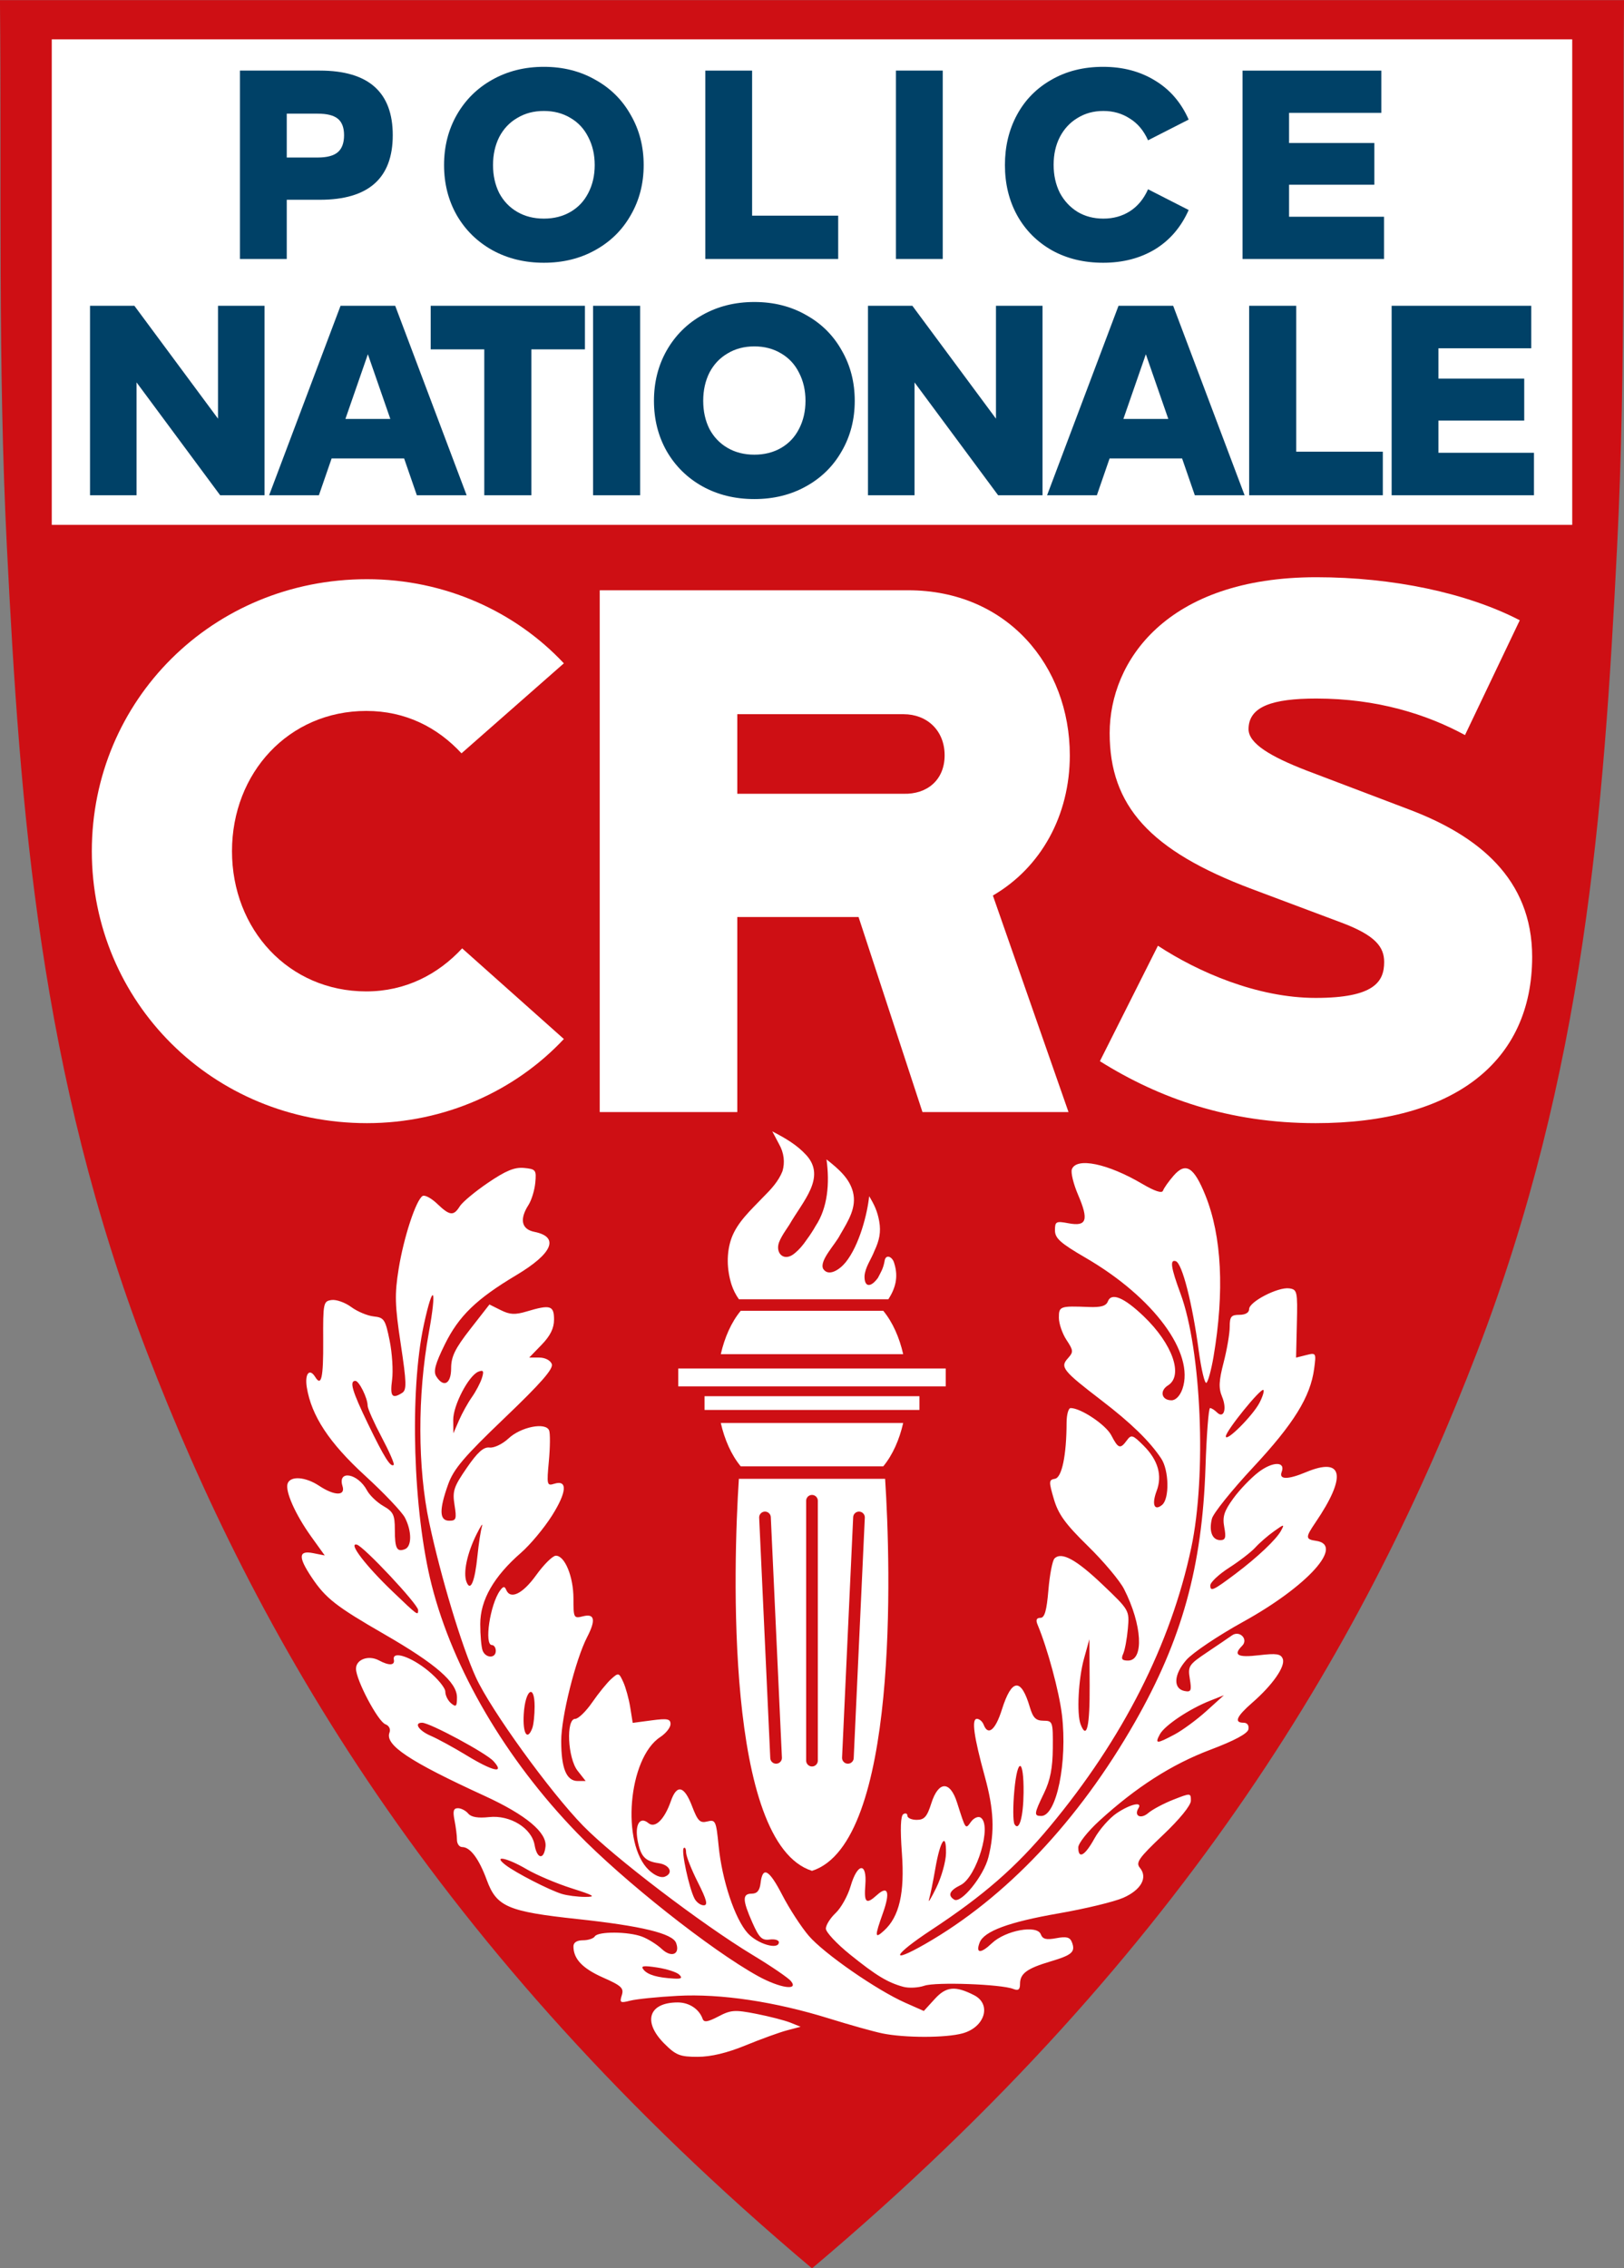 <?xml version="1.0" encoding="UTF-8" standalone="no"?>
<!-- Created with Inkscape (http://www.inkscape.org/) -->

<svg
   xmlns:dc="http://purl.org/dc/elements/1.1/"
   xmlns:cc="http://creativecommons.org/ns#"
   xmlns:rdf="http://www.w3.org/1999/02/22-rdf-syntax-ns#"
   xmlns:svg="http://www.w3.org/2000/svg"
   xmlns="http://www.w3.org/2000/svg"
   xmlns:sodipodi="http://sodipodi.sourceforge.net/DTD/sodipodi-0.dtd"
   xmlns:inkscape="http://www.inkscape.org/namespaces/inkscape"
   version="1.1"
   id="svg2"
   width="731.445"
   height="1021.161"
   viewBox="0 0 731.445 1021.161"
   sodipodi:docname="Logo CRS.svg"
   inkscape:version="0.92.4 (5da689c313, 2019-01-14)">
  <rect x="0" y="0" width="731.445" height="1021.161" fill="#808080" stroke="none"/>
  <defs
     id="defs6" />
  <sodipodi:namedview
     pagecolor="#ffffff"
     bordercolor="#666666"
     borderopacity="1"
     objecttolerance="10"
     gridtolerance="10"
     guidetolerance="10"
     inkscape:pageopacity="0"
     inkscape:pageshadow="2"
     inkscape:window-width="1920"
     inkscape:window-height="1001"
     id="namedview4"
     showgrid="false"
     inkscape:pagecheckerboard="true"
     inkscape:zoom="0.55625732"
     inkscape:cx="561.2842"
     inkscape:cy="588.89663"
     inkscape:window-x="-9"
     inkscape:window-y="-9"
     inkscape:window-maximized="1"
     inkscape:current-layer="g1122"
     fit-margin-top="0"
     fit-margin-left="0"
     fit-margin-right="0"
     fit-margin-bottom="0" />
  <g
     id="g1087-7"
     transform="translate(550.434,210.064)"
     style="fill:#ffffff">
    <g
       id="g1276-4"
       style="fill:#ffffff" />
  </g>
  <g
     id="g1122"
     transform="matrix(1.749,0,0,1.749,490.224,-2077.367)">
    <path
       style="fill:#ce0f14;fill-opacity:1;stroke:none;stroke-width:1px;stroke-linecap:butt;stroke-linejoin:miter;stroke-opacity:1"
       d="m -280.297,1187.784 c 0.435,47.379 -0.561,94.069 1.785,140.787 3.417,68.047 8.398,135.357 36.103,207.334 27.692,71.942 73.39,153.338 171.223,235.752 97.833,-82.414 143.529,-163.81 171.221,-235.752 27.706,-71.977 32.687,-139.287 36.104,-207.334 2.346,-46.718 1.35,-93.408 1.785,-140.787 z"
       id="path14-6-9-0"
       inkscape:connector-curvature="0" />
    <g
       style="fill:#ffffff"
       id="g1087-70"
       transform="translate(-367.373,1179.203)">
      <path
         style="fill:#ffffff"
         d="m 258.156,534.6 c -5.651,-5.651 -4.035,-10.6 3.463,-10.6 2.932,0 5.514,1.706 6.406,4.232 0.339,0.961 1.319,0.811 4.052,-0.62 3.24,-1.696 4.23,-1.764 9.781,-0.672 3.397,0.668 7.351,1.689 8.787,2.268 l 2.611,1.053 -3.5,0.924 c -1.925,0.508 -6.731,2.249 -10.68,3.87 -4.766,1.955 -8.919,2.946 -12.35,2.946 -4.546,0 -5.58,-0.41 -8.57,-3.4 z m 56.1,-2.642 c -2.2,-0.452 -8.311,-2.163 -13.58,-3.8 -14.052,-4.368 -27.976,-6.453 -39.101,-5.855 -5.125,0.275 -10.606,0.832 -12.18,1.237 -2.593,0.667 -2.798,0.537 -2.187,-1.386 0.582,-1.833 -0.075,-2.454 -4.804,-4.545 -5.311,-2.349 -7.647,-4.806 -7.647,-8.042 0,-0.993 0.892,-1.566 2.441,-1.566 1.343,0 2.719,-0.45 3.059,-1 0.817,-1.323 8.631,-1.28 12.185,0.067 1.548,0.587 3.834,2.021 5.078,3.187 2.493,2.336 4.786,1.341 3.661,-1.59 -0.932,-2.429 -8.935,-4.363 -25.36,-6.126 -17.97,-1.929 -20.857,-3.169 -23.377,-10.037 -2.012,-5.483 -4.263,-8.5 -6.342,-8.5 -0.74,0 -1.345,-0.844 -1.345,-1.875 0,-1.031 -0.281,-3.281 -0.625,-5 -0.478,-2.391 -0.272,-3.125 0.878,-3.125 0.826,0 2.016,0.619 2.644,1.375 0.768,0.926 2.524,1.224 5.372,0.912 5.408,-0.592 10.97,2.82 11.728,7.194 0.629,3.63 2.402,3.894 2.805,0.418 0.423,-3.641 -5.054,-8.198 -15.744,-13.1 -19.336,-8.866 -25.657,-13.073 -24.434,-16.259 0.344,-0.897 -0.095,-1.784 -1.068,-2.157 -1.918,-0.736 -7.555,-11.395 -7.555,-14.287 0,-2.404 3.226,-3.581 5.896,-2.151 2.634,1.41 4.159,1.333 3.854,-0.195 -0.472,-2.36 4.37,-0.785 8.836,2.874 2.428,1.989 4.414,4.408 4.414,5.374 0,0.966 0.675,2.317 1.5,3.002 1.272,1.056 1.5,0.823 1.5,-1.531 0,-3.875 -5.434,-8.601 -18.654,-16.221 -12.494,-7.202 -15.146,-9.273 -18.74,-14.637 -3.544,-5.289 -3.441,-7.027 0.371,-6.265 l 2.977,0.595 -3.469,-4.828 c -4.13,-5.749 -6.815,-11.812 -6.079,-13.729 0.762,-1.986 4.606,-1.693 8.094,0.617 3.963,2.624 6.846,2.665 6.027,0.084 -1.345,-4.237 3.938,-3.322 6.3,1.091 0.686,1.282 2.581,3.096 4.21,4.031 2.575,1.478 2.963,2.275 2.963,6.08 0,4.844 0.512,5.838 2.598,5.037 1.8,-0.691 1.798,-4.664 -0.005,-8.124 -0.774,-1.485 -5.392,-6.347 -10.263,-10.805 -9.22,-8.438 -13.806,-15.388 -14.997,-22.732 -0.568,-3.502 0.692,-5.051 2.167,-2.664 1.585,2.565 2.107,0.217 2.056,-9.25 -0.053,-9.825 0.036,-10.263 2.149,-10.564 1.212,-0.172 3.49,0.637 5.061,1.798 1.571,1.161 4.17,2.252 5.776,2.423 2.7,0.288 3.011,0.756 4.118,6.202 0.659,3.24 0.944,7.803 0.633,10.141 -0.566,4.259 -7.3e-4,4.984 2.602,3.336 1.186,-0.751 1.131,-2.633 -0.372,-12.576 -1.518,-10.045 -1.594,-12.773 -0.535,-19.351 1.304,-8.1 4.456,-17.697 6.158,-18.748 0.559,-0.346 2.242,0.546 3.74,1.981 3.257,3.121 4.244,3.233 5.848,0.664 0.668,-1.07 3.942,-3.797 7.275,-6.061 4.584,-3.113 6.843,-4.04 9.276,-3.805 3.023,0.292 3.196,0.52 2.886,3.811 -0.181,1.925 -0.969,4.497 -1.75,5.715 -2.37,3.696 -1.81,6.257 1.516,6.922 6.508,1.302 4.741,5.537 -4.648,11.142 -10.306,6.152 -14.821,10.527 -18.43,17.859 -2.466,5.01 -2.981,6.944 -2.183,8.208 1.897,3.007 3.825,1.946 3.825,-2.105 0,-2.983 1.019,-5.064 4.933,-10.082 l 4.933,-6.323 2.923,1.458 c 2.34,1.167 3.674,1.233 6.683,0.332 6.061,-1.816 7.027,-1.531 7.027,2.076 0,2.247 -0.953,4.186 -3.196,6.5 l -3.196,3.298 h 2.589 c 1.488,0 2.86,0.705 3.225,1.657 0.467,1.216 -2.767,4.911 -12.156,13.89 -10.454,9.998 -13.11,13.121 -14.534,17.093 -2.357,6.577 -2.274,9.36 0.28,9.36 1.791,0 1.941,-0.444 1.365,-4.045 -0.573,-3.582 -0.213,-4.676 3.145,-9.551 2.807,-4.076 4.336,-5.438 5.885,-5.245 1.159,0.144 3.334,-0.901 4.875,-2.343 3.199,-2.994 9.614,-4.25 10.459,-2.047 0.293,0.765 0.261,4.305 -0.071,7.868 -0.572,6.123 -0.497,6.444 1.368,5.852 3.496,-1.109 3.275,2.116 -0.559,8.187 -2.023,3.204 -5.614,7.509 -7.98,9.568 -7.029,6.118 -10.498,12.181 -10.498,18.346 0,2.886 0.273,5.959 0.607,6.829 0.771,2.01 3.393,2.073 3.393,0.082 0,-0.825 -0.45,-1.5 -1,-1.5 -2.033,0 -0.486,-10.411 2.08,-14 0.807,-1.129 1.198,-1.191 1.58,-0.25 1.073,2.644 4.26,1.1 7.745,-3.75 1.976,-2.75 4.256,-5 5.068,-5 2.315,0 4.527,5.403 4.527,11.059 0,5.003 0.075,5.139 2.5,4.531 2.971,-0.746 3.297,0.968 1.023,5.367 -2.982,5.767 -6.677,20.555 -6.675,26.719 0.002,7.08 1.34,10.325 4.26,10.325 h 2.037 l -2.073,-2.635 c -2.568,-3.265 -3.037,-13.365 -0.621,-13.365 0.799,0 2.771,-1.913 4.384,-4.25 1.612,-2.337 3.81,-5.041 4.884,-6.007 1.879,-1.69 1.996,-1.661 3.11,0.782 0.636,1.397 1.444,4.332 1.794,6.524 l 0.637,3.985 4.869,-0.646 c 4.072,-0.54 4.869,-0.383 4.869,0.96 0,0.883 -1.189,2.385 -2.643,3.337 -8.264,5.415 -10.138,27.475 -2.91,34.265 1.492,1.401 3.09,2.057 4.085,1.675 2.296,-0.881 1.286,-3.058 -1.611,-3.472 -3.467,-0.495 -4.622,-1.742 -5.387,-5.82 -0.774,-4.125 0.577,-6.316 2.771,-4.495 1.724,1.431 4.13,-0.922 5.779,-5.654 1.544,-4.429 3.447,-3.976 5.463,1.301 1.463,3.83 2.039,4.405 3.937,3.928 2.092,-0.525 2.264,-0.152 2.898,6.264 0.878,8.886 4.185,18.813 7.488,22.48 2.54,2.82 8.011,4.415 8.028,2.341 0.005,-0.55 -1.063,-0.86 -2.372,-0.688 -1.986,0.26 -2.723,-0.464 -4.454,-4.377 -2.578,-5.827 -2.608,-7.435 -0.141,-7.435 1.35,0 2.029,-0.806 2.25,-2.673 0.532,-4.497 2.166,-3.61 5.606,3.044 1.81,3.499 4.872,8.21 6.805,10.469 3.904,4.561 17.484,13.98 24.858,17.243 l 4.776,2.113 2.854,-3.124 c 2.915,-3.191 5.262,-3.408 10.099,-0.933 4.555,2.33 2.788,8.222 -2.944,9.813 -4.318,1.199 -14.925,1.203 -20.738,0.01 z m -23.511,-13.472 c -0.691,-0.833 -5.108,-3.841 -9.817,-6.684 -13.049,-7.882 -35.842,-25.243 -43.672,-33.264 -8.547,-8.756 -23.77,-29.813 -27.614,-38.199 -3.635,-7.927 -9.039,-25.836 -12.022,-39.839 -3.002,-14.093 -3.049,-32.818 -0.123,-48.81 2.15,-11.749 1.17,-13.39 -1.27,-2.127 -3.717,17.157 -2.787,48.04 2.018,66.987 5.507,21.716 19.059,44.819 37.421,63.794 11.903,12.3 34.536,30.206 46.591,36.86 5.639,3.112 10.634,3.867 8.489,1.282 z m -28.74,-1.637 c -0.633,-0.633 -3.193,-1.461 -5.69,-1.84 -3.627,-0.55 -4.325,-0.432 -3.476,0.591 1.09,1.314 3.559,2.024 7.867,2.264 1.848,0.103 2.167,-0.147 1.299,-1.015 z m 4.766,-23.82 c -1.658,-3.284 -3.014,-6.734 -3.014,-7.667 0,-0.932 -0.276,-1.419 -0.613,-1.083 -0.681,0.681 1.366,10.23 2.78,12.971 0.497,0.963 1.569,1.75 2.382,1.75 1.134,0 0.776,-1.393 -1.535,-5.971 z m -32.514,1.581 c -3.85,-1.225 -9.065,-3.439 -11.588,-4.919 -5.038,-2.955 -8.806,-3.706 -5.412,-1.079 2.577,1.995 11.274,6.464 14.5,7.451 1.375,0.421 4.075,0.767 6,0.77 2.947,0 2.394,-0.347 -3.5,-2.223 z m -20.095,-32.72 c -1.877,-2.08 -16.393,-9.889 -18.383,-9.889 -2.206,0 -0.852,2.046 2.228,3.367 1.788,0.767 5.924,3.023 9.191,5.013 6.852,4.174 9.981,4.852 6.964,1.508 z m 9.988,-8.471 c 0.334,-0.87 0.607,-3.382 0.607,-5.583 0,-6.077 -2.432,-4.347 -2.802,1.994 -0.289,4.951 0.916,6.922 2.195,3.59 z m -29.393,-30.428 c 0,-1.462 -14.033,-16.425 -15.794,-16.84 -2.287,-0.539 2.273,5.424 9.252,12.1 6.488,6.206 6.542,6.245 6.542,4.74 z m 15.285,-13.99 c 0.303,-3.025 0.82,-6.4 1.149,-7.5 0.329,-1.1 -0.297,-0.2 -1.392,2 -2.434,4.891 -3.49,9.893 -2.585,12.242 1.021,2.65 2.159,-0.063 2.827,-6.742 z m -24.708,-30.561 c -1.967,-3.707 -3.577,-7.327 -3.577,-8.043 0,-1.946 -2.199,-6.396 -3.161,-6.396 -1.598,0 -0.822,2.642 3.245,11.053 4.178,8.641 5.867,11.329 6.635,10.561 0.239,-0.239 -1.175,-3.468 -3.143,-7.175 z m 23.272,-10.257 c 1.039,-1.475 2.202,-3.692 2.585,-4.926 0.556,-1.79 0.374,-2.12 -0.895,-1.633 -2.508,0.962 -6.543,8.701 -6.5,12.464 l 0.039,3.412 1.441,-3.318 c 0.793,-1.825 2.291,-4.525 3.33,-6 z m 111.092,151.797 c -4.044,-1.112 -6.991,-2.896 -13.692,-8.294 -3.438,-2.769 -6.25,-5.777 -6.25,-6.685 0,-0.908 1.138,-2.72 2.528,-4.026 1.391,-1.306 3.125,-4.422 3.855,-6.924 1.753,-6.012 4.248,-6.209 3.781,-0.299 -0.366,4.629 0.211,5.125 3.013,2.589 2.823,-2.555 3.433,-0.736 1.539,4.595 -2.19,6.166 -2.157,6.774 0.247,4.598 3.952,-3.577 5.371,-9.701 4.619,-19.943 -0.458,-6.233 -0.335,-9.625 0.363,-10.056 0.579,-0.358 1.054,-0.175 1.054,0.408 0,0.583 1.082,1.059 2.405,1.059 1.952,0 2.659,-0.801 3.75,-4.25 1.828,-5.776 4.813,-5.889 6.614,-0.25 2.294,7.181 2.154,6.988 3.607,5.001 0.726,-0.994 1.839,-1.486 2.472,-1.095 3.028,1.872 -0.981,15.352 -5.175,17.398 -2.816,1.374 -3.371,2.646 -1.626,3.725 1.788,1.105 7.602,-6.084 8.814,-10.898 1.655,-6.571 1.404,-12.296 -0.905,-20.699 -2.858,-10.4 -3.482,-14.932 -2.058,-14.932 0.64,0 1.422,0.675 1.739,1.5 1.139,2.968 3.028,1.4 4.699,-3.901 2.528,-8.021 4.945,-8.229 7.189,-0.619 0.811,2.749 1.546,3.484 3.5,3.5 2.4,0.019 2.472,0.229 2.42,7.048 -0.039,5.111 -0.653,8.266 -2.25,11.566 -2.597,5.364 -2.663,5.906 -0.722,5.906 3.931,0 6.774,-13.89 5.326,-26.015 -0.718,-6.01 -3.726,-17.136 -6.281,-23.235 -0.504,-1.203 -0.276,-1.75 0.729,-1.75 1.09,0 1.614,-1.818 2.062,-7.155 0.33,-3.935 1.037,-7.592 1.572,-8.127 1.81,-1.81 5.594,0.258 12.463,6.81 6.824,6.51 6.843,6.544 6.427,11.251 -0.229,2.597 -0.77,5.509 -1.202,6.471 -0.605,1.349 -0.32,1.75 1.243,1.75 4.173,0 3.658,-9.236 -1.028,-18.42 -1.103,-2.162 -5.294,-7.146 -9.312,-11.074 -5.792,-5.662 -7.607,-8.165 -8.755,-12.074 -1.338,-4.555 -1.316,-4.955 0.284,-5.234 1.781,-0.311 2.97,-6.057 2.99,-14.448 0.005,-2.062 0.477,-3.75 1.049,-3.75 2.63,0 9.071,4.314 10.465,7.01 1.785,3.451 2.313,3.622 4.015,1.294 1.133,-1.549 1.507,-1.43 4.309,1.372 3.717,3.717 4.856,7.671 3.355,11.648 -1.314,3.48 -0.613,5.277 1.405,3.603 1.935,-1.606 1.788,-8.917 -0.24,-11.954 -2.995,-4.486 -7.747,-9.107 -15.368,-14.948 -9.976,-7.646 -10.709,-8.563 -8.658,-10.829 1.47,-1.624 1.441,-2.006 -0.355,-4.731 -1.075,-1.631 -1.957,-4.202 -1.961,-5.715 -0.007,-2.962 0.276,-3.063 7.746,-2.767 3.091,0.122 4.421,-0.27 4.868,-1.437 0.91,-2.371 4.147,-1.031 9.212,3.812 7.44,7.114 10.315,15.284 6.267,17.812 -2.239,1.399 -1.662,3.83 0.909,3.83 1.083,0 2.197,-1.154 2.809,-2.907 3.218,-9.231 -7.37,-23.576 -24.932,-33.781 -6.491,-3.772 -7.886,-5.02 -7.886,-7.058 0,-2.29 0.264,-2.427 3.513,-1.817 4.67,0.876 5.237,-0.822 2.442,-7.319 -1.201,-2.793 -1.922,-5.761 -1.601,-6.597 1.203,-3.134 9.224,-1.468 18.112,3.761 3.231,1.901 5.102,2.514 5.356,1.753 0.214,-0.643 1.44,-2.376 2.723,-3.852 3.117,-3.583 5.241,-2.268 8.196,5.073 4.216,10.476 4.935,24.749 2.091,41.507 -0.585,3.444 -1.415,6.48 -1.845,6.745 -0.43,0.266 -1.313,-3.452 -1.962,-8.262 -1.663,-12.322 -4.281,-22.526 -5.917,-23.056 -1.572,-0.509 -1.26,1.64 1.206,8.31 5.388,14.574 6.752,46.706 2.779,65.457 -5.264,24.842 -17.633,49.218 -36.425,71.782 -8.73,10.483 -17.018,17.71 -30.482,26.582 -9.881,6.511 -11.005,9.011 -1.644,3.654 20.778,-11.888 39.557,-31.74 54.047,-57.134 12.118,-21.238 17.326,-40.033 18.172,-65.591 0.278,-8.387 0.805,-15.25 1.171,-15.25 0.366,0 1.155,0.489 1.753,1.087 1.779,1.779 2.658,-0.84 1.346,-4.008 -0.919,-2.218 -0.835,-4.055 0.404,-8.834 0.86,-3.319 1.564,-7.431 1.564,-9.139 0,-2.646 0.37,-3.106 2.5,-3.106 1.54,0 2.5,-0.568 2.5,-1.48 0,-1.886 7.462,-5.738 10.327,-5.33 2.06,0.293 2.163,0.764 1.967,9.067 l -0.206,8.758 2.607,-0.654 c 2.559,-0.642 2.597,-0.576 2.043,3.555 -0.965,7.198 -5.27,14.145 -15.684,25.31 -5.502,5.899 -10.289,11.861 -10.637,13.248 -0.814,3.243 0.08,5.526 2.163,5.526 1.32,0 1.52,-0.655 1.018,-3.331 -0.505,-2.694 -0.062,-4.108 2.32,-7.397 1.62,-2.236 4.546,-5.287 6.503,-6.78 3.649,-2.783 7.018,-2.8 5.955,-0.03 -0.763,1.988 1.576,2.002 6.278,0.038 9.615,-4.017 10.549,1.036 2.402,13 -2.584,3.795 -2.565,4.288 0.184,4.68 7.401,1.056 -2.156,11.659 -18.794,20.849 -6.405,3.538 -12.976,7.948 -14.602,9.801 -3.271,3.726 -3.478,7.433 -0.447,8.011 1.65,0.315 1.824,-0.092 1.332,-3.124 -0.535,-3.294 -0.289,-3.671 4.455,-6.852 2.761,-1.851 5.637,-3.805 6.391,-4.343 1.966,-1.403 4.313,0.99 2.625,2.678 -2.394,2.394 -1.183,3.073 4.327,2.426 4.522,-0.531 5.637,-0.362 6.135,0.934 0.735,1.915 -2.605,6.718 -7.836,11.268 -4.087,3.555 -4.791,5.172 -2.253,5.172 0.938,0 1.442,0.681 1.248,1.687 -0.213,1.107 -3.592,2.921 -9.827,5.274 -9.901,3.737 -19.087,9.615 -28.565,18.277 -2.986,2.729 -5.429,5.817 -5.429,6.862 0,3.114 1.699,2.173 4.175,-2.312 1.279,-2.316 3.854,-5.241 5.723,-6.5 3.474,-2.34 6.712,-3.085 5.602,-1.289 -1.234,1.996 0.592,2.902 2.52,1.25 1.073,-0.919 3.983,-2.469 6.465,-3.444 4.453,-1.749 4.514,-1.746 4.514,0.258 0,1.222 -2.875,4.756 -7.216,8.871 -6.205,5.881 -7.034,7.059 -5.917,8.404 2.086,2.514 0.334,5.684 -4.264,7.718 -2.309,1.022 -9.802,2.831 -16.651,4.021 -12.843,2.231 -19.227,4.591 -20.352,7.522 -1.084,2.825 0.274,2.893 3.161,0.159 3.509,-3.324 11.623,-4.809 12.584,-2.304 0.485,1.263 1.405,1.494 4.003,1.007 2.62,-0.492 3.517,-0.259 4.016,1.042 0.957,2.493 0.066,3.29 -5.535,4.953 -6.054,1.798 -7.828,3.106 -7.828,5.771 0,1.485 -0.44,1.812 -1.75,1.297 -3.123,-1.227 -19.928,-1.833 -22.88,-0.825 -1.579,0.539 -4.022,0.664 -5.429,0.278 z m 10.997,-34.429 c 0.086,-5.566 -1.491,-3.294 -2.742,3.95 -0.57,3.3 -1.304,6.9 -1.63,8 -0.327,1.1 0.51,-0.25 1.859,-3 1.349,-2.75 2.48,-6.777 2.514,-8.95 z m 19.976,-15.55 c 0.088,-8.822 -1.561,-9.267 -2.369,-0.64 -0.39,4.162 -0.37,8.116 0.045,8.787 1.183,1.915 2.261,-1.864 2.324,-8.147 z m 38.875,-14.972 c 2.041,-1.085 5.735,-3.801 8.21,-6.037 l 4.5,-4.065 -3.57,1.411 c -5.336,2.109 -11.703,6.37 -12.922,8.649 -1.342,2.507 -0.864,2.512 3.782,0.042 z m -21.857,-12.778 -0.068,-11.75 -1.388,5 c -1.45,5.223 -1.912,14.202 -0.87,16.918 1.577,4.11 2.387,0.567 2.326,-10.168 z m 37.567,-28.592 c 5.61,-4.217 10.481,-8.822 11.698,-11.058 0.97,-1.784 0.858,-1.775 -1.832,0.142 -1.576,1.123 -3.718,2.986 -4.76,4.139 -1.042,1.153 -4.08,3.499 -6.75,5.212 -2.67,1.714 -4.855,3.77 -4.855,4.57 0,1.662 0.755,1.313 6.5,-3.006 z m 6.159,-44.001 c 0.819,-1.564 1.278,-3.054 1.02,-3.312 -0.629,-0.629 -9.679,10.538 -9.679,11.942 0,1.602 6.905,-5.28 8.659,-8.631 z"
         id="path976-7-5"
         inkscape:connector-curvature="0"
         sodipodi:nodetypes="csccccccsscccccccssccccccsscscccccccscccscscsccccccccscccccccsccsccccccccccccccsccccsccscccssccccccccscsscccsscccscssccccccscccccccccsccccsccccccccccccccccsscccccscccscssccccccccsscccsscsccsccccccsscccccccccccccsccccccscsscccccccssccccccsccscccccscccccsccccccccccccccsccscsscccsscsccscccssscccssscscccccscccccccccccccccccscscssccccsccccccccccsccccscccscsccccccccccccccccccccscccsc" />
      <g
         id="g72">
        <path
           inkscape:connector-curvature="0"
           id="path1086-2-6"
           d="m 272.704,374.842 c 0.957,4.231 2.685,8.198 5.125,11.158 h 18.357 18.357 c 2.44,-2.96 4.168,-6.927 5.125,-11.158 h -23.482 z"
           style="fill:#ffffff;stroke:none;stroke-width:0.2;stroke-linecap:butt;stroke-linejoin:miter;stroke-miterlimit:4;stroke-dasharray:none;stroke-opacity:1" />
        <rect
           y="367.947"
           x="268.516"
           height="3.538"
           width="55.34"
           id="rect1137-4"
           style="opacity:1;fill:#ffffff;fill-opacity:1;stroke:none;stroke-width:0.235;stroke-miterlimit:4;stroke-dasharray:none;stroke-opacity:1" />
        <rect
           y="360.813"
           x="261.747"
           height="4.605"
           width="68.879"
           id="rect1137-7-07"
           style="opacity:1;fill:#ffffff;fill-opacity:1;stroke:none;stroke-width:0.299;stroke-miterlimit:4;stroke-dasharray:none;stroke-opacity:1" />
        <path
           id="path1086-2-4-9"
           d="m 272.704,357.124 c 0.957,-4.231 2.685,-8.198 5.125,-11.158 h 18.357 18.357 c 2.44,2.96 4.168,6.927 5.125,11.158 h -23.482 z"
           style="fill:#ffffff;stroke:none;stroke-width:0.2;stroke-linecap:butt;stroke-linejoin:miter;stroke-miterlimit:4;stroke-dasharray:none;stroke-opacity:1"
           inkscape:connector-curvature="0" />
        <path
           id="path1169-0-8"
           d="m 277.357,389.207 c -1.472,22.43 -3.575,93.804 18.829,100.921 22.404,-7.117 20.301,-78.491 18.829,-100.921 h -18.829 z"
           style="opacity:1;fill:#ffffff;stroke:none;stroke-width:1.017px;stroke-linecap:butt;stroke-linejoin:miter;stroke-opacity:1"
           inkscape:connector-curvature="0" />
        <path
           sodipodi:nodetypes="ccccccccccccccccccccccccccccc"
           inkscape:connector-curvature="0"
           id="path1258-9"
           d="m 277.369,343 h 38.482 c 1.697,-2.651 2.714,-5.59 1.491,-9.35 -0.448,-1.635 -2.237,-2.46 -2.481,-0.392 -0.386,2.005 -0.968,2.79 -1.693,4.228 -1.854,2.553 -3.519,2.47 -3.454,-0.462 0.169,-2.316 1.737,-4.336 2.55,-6.483 1.267,-2.68 1.729,-4.848 1.23,-7.639 -0.481,-2.607 -1.238,-4.211 -2.586,-6.437 -0.441,4.394 -2.487,12.593 -6.059,17.02 -1.616,1.983 -4.442,3.749 -5.777,1.686 -1.078,-2.094 3.094,-6.245 4.371,-8.787 2.126,-3.663 4.291,-7.027 3.296,-10.99 -0.879,-3.417 -3.433,-5.741 -6.816,-8.404 0.854,6.153 0.3,12.463 -2.803,17.134 -0.696,1.236 -1.475,2.415 -2.333,3.578 -0.886,1.316 -1.904,2.504 -2.918,3.339 -2.836,2.531 -5.187,0.11 -4.178,-2.677 0.365,-0.971 0.982,-2.012 1.678,-3.062 l 0.979,-1.478 c 3.513,-6.12 9.555,-12.204 4.389,-17.919 -2.452,-2.672 -5.31,-4.328 -8.771,-6.126 l 1.744,3.29 c 1.282,2.236 1.54,4.732 0.876,6.953 -1.021,2.604 -2.966,4.695 -5.018,6.731 -3.152,3.292 -6.568,6.375 -8.079,10.424 -1.409,3.857 -1.231,8.25 -0.014,12.073 0.436,1.318 1.054,2.569 1.897,3.75 z"
           style="fill:#ffffff;stroke:none;stroke-width:0.1;stroke-linecap:butt;stroke-linejoin:miter;stroke-miterlimit:4;stroke-dasharray:none;stroke-opacity:1" />
        <g
           style="fill:none;stroke:#ce0f14;stroke-opacity:1"
           id="g1071-5"
           transform="translate(-1.164)">
          <path
             style="fill:none;stroke:#ce0f14;stroke-width:3;stroke-linecap:round;stroke-linejoin:miter;stroke-miterlimit:4;stroke-dasharray:none;stroke-opacity:1"
             d="m 297.35,394.862 v 66.896"
             id="path1044-2"
             inkscape:connector-curvature="0" />
          <g
             style="fill:none;stroke:#ce0f14;stroke-opacity:1"
             id="g1065-7">
            <path
               inkscape:connector-curvature="0"
               id="path1046-4"
               d="m 309.454,399.153 -2.86,61.891"
               style="fill:none;stroke:#ce0f14;stroke-width:3;stroke-linecap:round;stroke-linejoin:miter;stroke-miterlimit:4;stroke-dasharray:none;stroke-opacity:1" />
            <path
               inkscape:connector-curvature="0"
               id="path1046-1-55"
               d="m 285.246,399.153 2.86,61.891"
               style="fill:none;stroke:#ce0f14;stroke-width:3;stroke-linecap:round;stroke-linejoin:miter;stroke-miterlimit:4;stroke-dasharray:none;stroke-opacity:1" />
          </g>
        </g>
      </g>
    </g>
    <rect
       y="1197.874"
       x="-266.959"
       height="124.974"
       width="391.545"
       id="rect56-7"
       style="opacity:1;fill:#ffffff;fill-opacity:1;stroke:none;stroke-width:3.711;stroke-miterlimit:4;stroke-dasharray:none;stroke-opacity:1" />
    <g
       aria-label="NATIONALE"
       style="font-style:normal;font-variant:normal;font-weight:normal;font-stretch:normal;font-size:69.681px;line-height:1.25;font-family:'Swis721 Cn BT';-inkscape-font-specification:'Swis721 Cn BT';letter-spacing:0px;word-spacing:0px;fill:#004167;fill-opacity:1;stroke:none;stroke-width:1.742"
       id="text1280-4"
       transform="translate(-8.346)">
      <path
         d="m -203.816,1266.461 v 48.777 h -11.428 l -21.532,-29.057 v 29.057 h -11.985 v -48.777 h 11.428 l 21.532,29.057 v -29.057 z"
         style="font-style:normal;font-variant:normal;font-weight:bold;font-stretch:normal;font-family:BRFirma-Black;-inkscape-font-specification:'BRFirma-Black Bold';letter-spacing:-4px;fill:#004167;fill-opacity:1;stroke-width:1.742"
         id="path1169"
         inkscape:connector-curvature="0" />
      <path
         d="m -167.871,1305.762 h -18.675 l -3.275,9.477 h -12.821 l 18.396,-48.777 h 14.076 l 18.396,48.777 h -12.821 z m -3.554,-10.174 -5.784,-16.654 -5.784,16.654 z"
         style="font-style:normal;font-variant:normal;font-weight:bold;font-stretch:normal;font-family:BRFirma-Black;-inkscape-font-specification:'BRFirma-Black Bold';letter-spacing:-4px;fill:#004167;fill-opacity:1;stroke-width:1.742"
         id="path1171"
         inkscape:connector-curvature="0" />
      <path
         d="m -147.234,1277.68 h -13.797 v -11.219 h 39.718 v 11.219 h -13.797 v 37.558 h -12.125 z"
         style="font-style:normal;font-variant:normal;font-weight:bold;font-stretch:normal;font-family:BRFirma-Black;-inkscape-font-specification:'BRFirma-Black Bold';letter-spacing:-4px;fill:#004167;fill-opacity:1;stroke-width:1.742"
         id="path1173"
         inkscape:connector-curvature="0" />
      <path
         d="m -119.217,1266.461 h 12.125 v 48.777 h -12.125 z"
         style="font-style:normal;font-variant:normal;font-weight:bold;font-stretch:normal;font-family:BRFirma-Black;-inkscape-font-specification:'BRFirma-Black Bold';letter-spacing:-4px;fill:#004167;fill-opacity:1;stroke-width:1.742"
         id="path1175"
         inkscape:connector-curvature="0" />
      <path
         d="m -77.684,1316.214 q -7.456,0 -13.379,-3.275 -5.853,-3.275 -9.198,-9.059 -3.275,-5.784 -3.275,-12.961 0,-7.177 3.275,-12.961 3.345,-5.853 9.198,-9.128 5.923,-3.345 13.379,-3.345 7.456,0 13.309,3.345 5.923,3.275 9.198,9.128 3.345,5.784 3.345,12.961 0,7.177 -3.345,12.961 -3.275,5.784 -9.198,9.059 -5.853,3.275 -13.309,3.275 z m 0,-11.428 q 3.902,0 6.898,-1.742 2.996,-1.742 4.599,-4.878 1.672,-3.205 1.672,-7.247 0,-4.042 -1.672,-7.247 -1.603,-3.205 -4.599,-4.947 -2.996,-1.812 -6.898,-1.812 -3.902,0 -6.898,1.812 -2.996,1.742 -4.669,4.947 -1.603,3.205 -1.603,7.247 0,4.042 1.603,7.247 1.672,3.136 4.669,4.878 2.996,1.742 6.898,1.742 z"
         style="font-style:normal;font-variant:normal;font-weight:bold;font-stretch:normal;font-family:BRFirma-Black;-inkscape-font-specification:'BRFirma-Black Bold';letter-spacing:-4px;fill:#004167;fill-opacity:1;stroke-width:1.742"
         id="path1177"
         inkscape:connector-curvature="0" />
      <path
         d="m -3.476,1266.461 v 48.777 H -14.904 l -21.532,-29.057 v 29.057 h -11.985 v -48.777 h 11.428 l 21.532,29.057 v -29.057 z"
         style="font-style:normal;font-variant:normal;font-weight:bold;font-stretch:normal;font-family:BRFirma-Black;-inkscape-font-specification:'BRFirma-Black Bold';letter-spacing:-4px;fill:#004167;fill-opacity:1;stroke-width:1.742"
         id="path1179"
         inkscape:connector-curvature="0" />
      <path
         d="M 32.469,1305.762 H 13.794 l -3.275,9.477 H -2.302 l 18.396,-48.777 h 14.076 l 18.396,48.777 H 35.744 Z m -3.554,-10.174 -5.784,-16.654 -5.784,16.654 z"
         style="font-style:normal;font-variant:normal;font-weight:bold;font-stretch:normal;font-family:BRFirma-Black;-inkscape-font-specification:'BRFirma-Black Bold';letter-spacing:-4px;fill:#004167;fill-opacity:1;stroke-width:1.742"
         id="path1181"
         inkscape:connector-curvature="0" />
      <path
         d="m 84.157,1304.019 v 11.219 h -34.423 v -48.777 h 12.125 v 37.558 z"
         style="font-style:normal;font-variant:normal;font-weight:bold;font-stretch:normal;font-family:BRFirma-Black;-inkscape-font-specification:'BRFirma-Black Bold';letter-spacing:-4px;fill:#004167;fill-opacity:1;stroke-width:1.742"
         id="path1183"
         inkscape:connector-curvature="0" />
      <path
         d="m 123.08,1304.298 v 10.94 H 86.428 v -48.777 h 35.956 v 10.94 H 98.483 v 7.804 h 22.089 v 10.801 H 98.483 v 8.292 z"
         style="font-style:normal;font-variant:normal;font-weight:bold;font-stretch:normal;font-family:BRFirma-Black;-inkscape-font-specification:'BRFirma-Black Bold';letter-spacing:-4px;fill:#004167;fill-opacity:1;stroke-width:1.742"
         id="path1185"
         inkscape:connector-curvature="0" />
    </g>
    <g
       aria-label="POLICE"
       style="font-style:normal;font-variant:normal;font-weight:normal;font-stretch:normal;font-size:69.277px;line-height:1.25;font-family:'Swis721 Cn BT';-inkscape-font-specification:'Swis721 Cn BT';letter-spacing:0px;word-spacing:0px;fill:#004167;fill-opacity:1;stroke:none;stroke-width:1.732"
       id="text1280-7-1">
      <path
         d="m -197.921,1205.918 q 18.774,0 18.774,16.627 0,16.626 -18.774,16.626 h -8.521 v 15.241 h -12.054 v -48.494 z m -0.554,22.376 q 3.602,0 5.196,-1.385 1.593,-1.385 1.593,-4.364 0,-2.91 -1.593,-4.226 -1.593,-1.316 -5.196,-1.316 h -7.967 v 11.292 z"
         style="font-style:normal;font-variant:normal;font-weight:bold;font-stretch:normal;font-family:BRFirma-Black;-inkscape-font-specification:'BRFirma-Black Bold';letter-spacing:8.5px;fill:#004167;fill-opacity:1;stroke-width:1.732"
         id="path1156" />
      <path
         d="m -140.233,1255.382 q -7.413,0 -13.301,-3.256 -5.819,-3.256 -9.145,-9.006 -3.256,-5.75 -3.256,-12.886 0,-7.136 3.256,-12.886 3.325,-5.819 9.145,-9.075 5.889,-3.325 13.301,-3.325 7.413,0 13.232,3.325 5.889,3.256 9.145,9.075 3.325,5.75 3.325,12.886 0,7.136 -3.325,12.886 -3.256,5.75 -9.145,9.006 -5.819,3.256 -13.232,3.256 z m 0,-11.361 q 3.88,0 6.858,-1.732 2.979,-1.732 4.572,-4.849 1.663,-3.187 1.663,-7.205 0,-4.018 -1.663,-7.205 -1.593,-3.187 -4.572,-4.919 -2.979,-1.801 -6.858,-1.801 -3.88,0 -6.858,1.801 -2.979,1.732 -4.642,4.919 -1.593,3.187 -1.593,7.205 0,4.018 1.593,7.205 1.663,3.118 4.642,4.849 2.979,1.732 6.858,1.732 z"
         style="font-style:normal;font-variant:normal;font-weight:bold;font-stretch:normal;font-family:BRFirma-Black;-inkscape-font-specification:'BRFirma-Black Bold';letter-spacing:8.5px;fill:#004167;fill-opacity:1;stroke-width:1.732"
         id="path1158" />
      <path
         d="m -64.44,1243.259 v 11.154 h -34.223 v -48.494 h 12.054 v 37.34 z"
         style="font-style:normal;font-variant:normal;font-weight:bold;font-stretch:normal;font-family:BRFirma-Black;-inkscape-font-specification:'BRFirma-Black Bold';letter-spacing:8.5px;fill:#004167;fill-opacity:1;stroke-width:1.732"
         id="path1160" />
      <path
         d="m -49.568,1205.918 h 12.054 v 48.494 H -49.568 Z"
         style="font-style:normal;font-variant:normal;font-weight:bold;font-stretch:normal;font-family:BRFirma-Black;-inkscape-font-specification:'BRFirma-Black Bold';letter-spacing:8.5px;fill:#004167;fill-opacity:1;stroke-width:1.732"
         id="path1162" />
      <path
         d="m 3.786,1255.382 q -7.413,0 -13.163,-3.187 -5.75,-3.256 -8.937,-8.937 -3.187,-5.75 -3.187,-13.024 0,-7.205 3.117,-12.955 3.117,-5.75 8.867,-9.006 5.75,-3.325 13.301,-3.325 7.62,0 13.37,3.533 5.75,3.464 8.66,10.045 l -10.461,5.334 q -1.663,-3.741 -4.711,-5.611 -2.979,-1.94 -6.789,-1.94 -3.741,0 -6.651,1.801 -2.91,1.732 -4.572,4.919 -1.593,3.118 -1.593,7.136 0,4.018 1.593,7.205 1.663,3.118 4.572,4.919 2.91,1.732 6.651,1.732 3.81,0 6.789,-1.871 3.048,-1.94 4.711,-5.681 l 10.461,5.334 q -2.91,6.581 -8.66,10.114 -5.75,3.464 -13.37,3.464 z"
         style="font-style:normal;font-variant:normal;font-weight:bold;font-stretch:normal;font-family:BRFirma-Black;-inkscape-font-specification:'BRFirma-Black Bold';letter-spacing:8.5px;fill:#004167;fill-opacity:1;stroke-width:1.732"
         id="path1164" />
      <path
         d="m 76.123,1243.536 v 10.877 H 39.683 v -48.494 h 35.747 v 10.877 H 51.668 v 7.759 h 21.961 v 10.738 H 51.668 v 8.244 z"
         style="font-style:normal;font-variant:normal;font-weight:bold;font-stretch:normal;font-family:BRFirma-Black;-inkscape-font-specification:'BRFirma-Black Bold';letter-spacing:8.5px;fill:#004167;fill-opacity:1;stroke-width:1.732"
         id="path1166" />
    </g>
    <g
       aria-label="CRS"
       style="font-style:normal;font-variant:normal;font-weight:normal;font-stretch:normal;font-size:167.897px;line-height:1.25;font-family:'Swis721 Cn BT';-inkscape-font-specification:'Swis721 Cn BT';letter-spacing:0px;word-spacing:0px;fill:#ffffff;fill-opacity:1;stroke:none;stroke-width:4.197"
       id="text882-9"
       transform="translate(-9.9902344e-6)">
      <path
         d="m -185.958,1442.948 c -19.98,0 -34.587,-15.95 -34.587,-36.098 0,-20.148 14.607,-36.098 34.587,-36.098 10.074,0 18.301,4.197 24.513,10.913 l 26.36,-23.17 c -12.424,-13.264 -30.557,-21.659 -50.705,-21.659 -39.792,0 -70.852,31.229 -70.852,70.013 0,38.784 31.061,70.013 70.852,70.013 20.148,0 38.28,-8.395 50.705,-21.659 l -26.192,-23.338 c -6.212,6.716 -14.607,11.081 -24.681,11.081 z"
         style="font-style:normal;font-variant:normal;font-weight:normal;font-stretch:normal;font-family:Hebden;-inkscape-font-specification:Hebden;letter-spacing:-15px;fill:#ffffff;stroke-width:4.197"
         id="path1188"
         inkscape:connector-curvature="0" />
      <path
         d="m -4.794,1382.169 c 0,-23.002 -16.118,-42.478 -41.638,-42.478 h -79.415 v 134.317 h 35.426 v -50.201 h 31.229 l 16.454,50.201 h 37.609 l -19.476,-55.742 c 12.424,-7.22 19.812,-20.651 19.812,-36.098 z m -85.627,9.906 v -20.483 H -47.608 c 6.044,0 10.577,4.197 10.577,10.578 0,6.38 -4.533,10.074 -10.577,9.906 z"
         style="font-style:normal;font-variant:normal;font-weight:normal;font-stretch:normal;font-family:Hebden;-inkscape-font-specification:Hebden;letter-spacing:-15px;fill:#ffffff;stroke-width:4.197"
         id="path1190"
         inkscape:connector-curvature="0" />
      <path
         d="m 114.269,1434.05 c 0,-20.148 -13.935,-31.229 -31.733,-37.945 L 56.009,1386.031 c -9.066,-3.526 -14.775,-6.884 -14.775,-10.578 0,-5.876 6.212,-7.891 17.461,-7.891 15.614,0 28.375,4.03 38.28,9.402 l 14.103,-29.55 c -13.6,-7.052 -32.74,-11.081 -52.384,-11.081 -38.616,0 -53.223,21.659 -53.223,40.127 0,18.637 10.242,30.221 36.602,40.127 l 22.834,8.563 c 9.066,3.358 11.249,6.38 11.249,10.242 0,5.037 -2.518,9.234 -17.629,9.234 -15.111,0 -30.389,-6.716 -40.631,-13.432 L 2.953,1460.913 c 15.279,9.57 33.244,15.95 55.574,15.95 35.594,0 55.742,-15.782 55.742,-42.814 z"
         style="font-style:normal;font-variant:normal;font-weight:normal;font-stretch:normal;font-family:Hebden;-inkscape-font-specification:Hebden;letter-spacing:-15px;fill:#ffffff;stroke-width:4.197"
         id="path1192"
         inkscape:connector-curvature="0" />
    </g>
  </g>
</svg>

